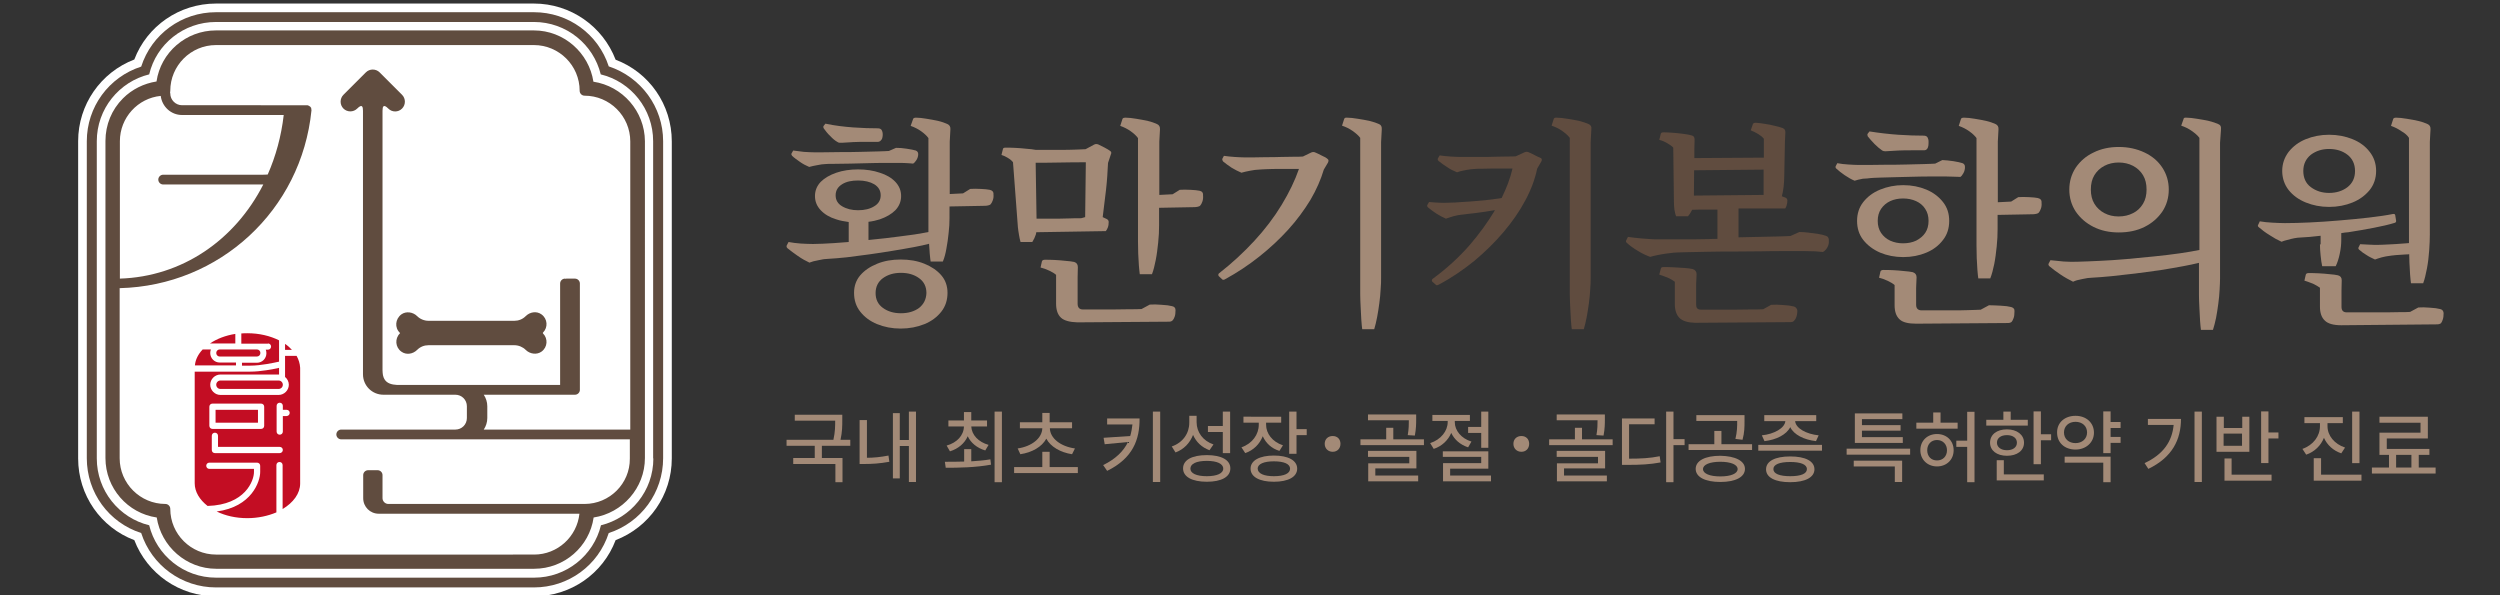 <?xml version="1.0" encoding="utf-8"?>
<!-- Generator: Adobe Illustrator 28.3.0, SVG Export Plug-In . SVG Version: 6.00 Build 0)  -->
<svg version="1.1" id="Layer_1" xmlns="http://www.w3.org/2000/svg" xmlns:xlink="http://www.w3.org/1999/xlink" x="0px" y="0px"
	 viewBox="0 0 1126.1 268" style="enable-background:new 0 0 1126.1 268;" xml:space="preserve">
<rect x="0" y="0" width="1126.1" height="268" fill="#333333" stroke="none"/>
<style type="text/css">
	.st0{fill:#FFFFFF;}
	.st1{fill:#604C3F;}
	.st2{fill:#C30D23;}
	.st3{fill:#A38A77;}
</style>
<g>
	<path class="st0" d="M97.3,268.6c-16.5,0-31-10.2-36.8-25.3c-15.1-5.7-25.3-20.2-25.3-36.8V63.6c0-16.5,10.2-31,25.3-36.8
		C66.2,11.8,80.7,1.6,97.3,1.6h143.2c16.5,0,31,10.2,36.8,25.3c15.1,5.7,25.3,20.2,25.3,36.8v142.8c0,16.5-10.2,31-25.3,36.8
		c-5.7,15.1-20.2,25.3-36.8,25.3H97.3z"/>
	<g>
		<g>
			<path class="st1" d="M274.2,29.9C269.5,15.4,256,5.5,240.5,5.5H97.3c-15.5,0-29,9.9-33.7,24.5C49,34.7,39.1,48.2,39.1,63.6v142.8
				c0,15.5,9.9,29,24.5,33.7c4.7,14.5,18.2,24.5,33.7,24.5h143.2c15.5,0,29-9.9,33.7-24.5c14.5-4.7,24.5-18.2,24.5-33.7V63.6
				C298.7,48.2,288.7,34.7,274.2,29.9z M294.3,206.5c0,14.6-10.1,26.8-23.6,30.1c-3.3,13.6-15.6,23.6-30.1,23.6H97.3
				c-14.6,0-26.8-10.1-30.1-23.6c-13.6-3.3-23.6-15.6-23.6-30.1V63.6c0-14.6,10.1-26.8,23.6-30.1C70.4,19.9,82.7,9.9,97.3,9.9h143.2
				c14.6,0,26.8,10.1,30.1,23.6c13.6,3.3,23.6,15.6,23.6,30.1V206.5z"/>
			<path class="st1" d="M267.3,36.8c-2-13-13.3-23.1-26.8-23.1h-71.6H97.3c-13.6,0-24.9,10-26.8,23c-5.7,0.9-11,3.5-15.1,7.6
				c-5.1,5.1-7.9,11.9-7.9,19.2v71.2v71.6c0,13.6,10,24.9,23.1,26.8c2,13,13.3,23.1,26.8,23.1h143.2c13.6,0,24.9-10,26.8-23.1
				c13-2,23.1-13.3,23.1-26.8v-71.6V63.6C290.4,50.1,280.4,38.8,267.3,36.8z M263.3,227h-2.3h-86.1c-1.4,0-2.6-1.2-2.6-2.6V214
				c0-1.2-1-2.2-2.2-2.2h-4.3c-1.2,0-2.2,1-2.2,2.2v10.4c0,3.9,3.1,7,7,7h2.3c0,0,0,0,0,0h88.1c-1.1,10.3-9.8,18.4-20.4,18.4H97.3
				c-11.3,0-20.6-9.2-20.6-20.6c0-1.2-1-2.2-2.2-2.2c-11.3,0-20.6-9.2-20.6-20.6v-76.6c45-1.1,81.9-35.1,86.4-80.1c0,0,0-0.1,0-0.1
				c0,0,0-0.1,0-0.1c0-0.1,0-0.2-0.1-0.3c0-0.1,0-0.3,0-0.4c0,0,0-0.1,0-0.1c0-0.1-0.1-0.2-0.2-0.3c-0.1-0.1-0.1-0.2-0.2-0.3
				c0,0,0,0,0,0c0,0,0,0,0,0c-0.1-0.1-0.2-0.1-0.3-0.2c-0.1-0.1-0.2-0.2-0.3-0.2c0,0-0.1,0-0.1-0.1c-0.1,0-0.2,0-0.3-0.1
				c-0.1,0-0.2-0.1-0.3-0.1c0,0-0.1,0-0.1,0c0,0,0,0-0.1,0c0,0,0,0,0,0h0h-7.9H82c-2.9,0-5.3-2.4-5.3-5.3c0-0.2-0.1-0.4-0.1-0.6
				c0.1-0.2,0.1-0.4,0.1-0.6c0-11.3,9.2-20.6,20.6-20.6h143.2c11.3,0,20.6,9.2,20.6,20.6c0,1.2,1,2.2,2.2,2.2
				c11.3,0,20.6,9.2,20.6,20.6v129.8h-66c1-1.5,1.6-3.3,1.6-5.2V183c0-1.9-0.6-3.7-1.6-5.2h36.7h4.4c1.2,0,2.2-1,2.2-2.2v-47.9
				c0-1.2-1-2.2-2.2-2.2H255v0.1c-0.2,0-0.3-0.1-0.5-0.1c-1.2,0-2.2,1-2.2,2.2v45.7h-66.6h-4.4h-1c-1.1,0-2.2,0-3.2-0.2
				c-2.2-0.4-4-1.4-4.6-4.2c-0.1-0.7-0.2-1.4-0.2-2.3V49.9c0-1.9,0.4-3.2,2.6-1c0.9,0.9,2,1.3,3.1,1.3s2.2-0.4,3.1-1.3
				c1.7-1.7,1.7-4.5,0-6.2L171,32.6c-1.7-1.7-4.5-1.7-6.2,0l-10.1,10.1c-1.7,1.7-1.7,4.5,0,6.2c1.7,1.7,4.5,1.7,6.2,0
				c2.2-2.2,2.6-0.9,2.6,1v118.7c0,5.1,4.1,9.2,9.2,9.2c0.1,0,0.2,0,0.4,0h4.4h27.6c0,0,0,0,0,0c2.9,0,5.2,2.3,5.2,5.2v5.3
				c0,2.9-2.3,5.2-5.2,5.2h-51.4c-1.2,0-2.2,1-2.2,2.2c0,1.2,1,2.2,2.2,2.2h52.3h3.7h74v8.7C283.8,217.8,274.6,227,263.3,227z
				 M72.4,43.2C73,48,77,51.8,82,51.8h45.8c-1.1,9.6-3.6,18.6-7.2,26.8c-0.9,0.1-1.8,0.1-2.8,0.1H73.5c-1.2,0-2.2,1-2.2,2.2
				c0,1.2,1,2.2,2.2,2.2h44.4c0.2,0,0.4,0,0.7,0C105.8,108.2,82,124.6,54,125.5V63.6C54,53,62.1,44.2,72.4,43.2z"/>
			<path class="st1" d="M180.1,149.9L180.1,149.9v0.1l0.1,0.1l-0.1,0.1c-2.3,2.3-2.1,6.2,0.7,8.2c2.2,1.6,5.2,1.1,7.1-0.8
				c1.4-1.4,3.2-2.1,5.1-2.1h27.5h11.2c1.9,0,3.8,0.8,5.1,2.1c1.9,1.9,5,2.3,7.1,0.8c2.8-2,3-5.9,0.7-8.2l-0.1-0.1l0.1-0.1l-0.1-0.1
				l0.1-0.1c2.3-2.3,2.1-6.2-0.7-8.2c-2.2-1.6-5.2-1.1-7.1,0.8c-1.4,1.4-3.2,2.1-5.1,2.1h-11.2H193c-1.9,0-3.8-0.8-5.1-2.1
				c-1.9-1.9-5-2.3-7.1-0.8C178,143.7,177.7,147.6,180.1,149.9z"/>
		</g>
	</g>
	<g>
		<g>
			<path class="st2" d="M117.3,159c0-0.9-0.7-1.6-1.6-1.6H99c-0.9,0-1.6,0.7-1.6,1.6s0.7,1.6,1.6,1.6h16.7
				C116.6,160.6,117.3,159.9,117.3,159z"/>
			<path class="st2" d="M128.4,154.9v2.7h3.1C130.6,156.6,129.6,155.7,128.4,154.9z"/>
			<path class="st2" d="M99.3,171.4c-1,0-1.9,0.8-1.9,1.9c0,1,0.8,1.9,1.9,1.9h26.2c1,0,1.9-0.8,1.9-1.9c0-1-0.8-1.9-1.9-1.9H99.3z"
				/>
			<rect x="97.1" y="184.6" class="st2" width="19.1" height="5.8"/>
			<path class="st2" d="M106,154.7v-4.3c-4.4,0.7-8.3,2.2-11.4,4.3H99H106z"/>
			<path class="st2" d="M106.3,163.3H99c-2.4,0-4.3-1.9-4.3-4.3c0-0.6,0.1-1.1,0.3-1.6h-3.7c-2,2.1-3.3,4.6-3.5,7.2h18.5V163.3z"/>
			<path class="st2" d="M120.7,154.7c0.8,0,1.4,0.6,1.4,1.4s-0.6,1.4-1.4,1.4h-1c0.2,0.5,0.3,1,0.3,1.6c0,2.4-1.9,4.3-4.3,4.3H109
				v1.3h3.7c4.8,0,10.7-1.3,13-1.8v-4v-5.6c-4-2-8.9-3.2-14.3-3.2c-0.9,0-1.8,0-2.7,0.1v4.6h7H120.7z"/>
			<path class="st2" d="M133.6,160.3h-5.2v9.5c1,0.8,1.7,2.1,1.7,3.5c0,2.5-2.1,4.6-4.6,4.6H99.3c-2.5,0-4.6-2.1-4.6-4.6
				c0-2.5,2.1-4.6,4.6-4.6h26.2c0.1,0,0.1,0,0.2,0v-3c-2.7,0.6-8.2,1.7-13,1.7H87.7c0,8.5,0,21.3,0,21.3s0,20.6,0,29
				c0,3.8,2.2,7.4,5.8,10.2c17-0.5,20.9-11.4,20.9-15.3v-1.4H94.3c-0.8,0-1.4-0.6-1.4-1.4c0-0.8,0.6-1.4,1.4-1.4h21.5
				c0.8,0,1.4,0.6,1.4,1.4v2.8c0,4.3-3.8,15.7-19.6,17.8c3.9,1.9,8.6,3,13.8,3c4.8,0,9.3-1,13.1-2.6v-21.3c0-0.8,0.6-1.4,1.4-1.4
				s1.4,0.6,1.4,1.4v19.8c4.8-2.9,7.9-7,7.9-11.5c0-8.4,0-29,0-29s0-14.6,0-23.1C135.1,163.7,134.5,161.9,133.6,160.3z M94.3,191.8
				v-8.6c0-0.8,0.6-1.4,1.4-1.4h21.9c0.8,0,1.4,0.6,1.4,1.4v8.6c0,0.8-0.6,1.4-1.4,1.4H95.7C94.9,193.2,94.3,192.6,94.3,191.8z
				 M126,204.1H96.8c-0.8,0-1.4-0.6-1.4-1.4v-6.4c0-0.8,0.6-1.4,1.4-1.4s1.4,0.6,1.4,1.4v5H126c0.8,0,1.4,0.6,1.4,1.4
				S126.7,204.1,126,204.1z M129.1,187.4h-1.7v7c0,0.8-0.6,1.4-1.4,1.4c-0.8,0-1.4-0.6-1.4-1.4v-8.4v-3.2c0-0.8,0.6-1.4,1.4-1.4
				c0.8,0,1.4,0.6,1.4,1.4v1.8h1.7c0.8,0,1.4,0.6,1.4,1.4S129.8,187.4,129.1,187.4z"/>
		</g>
	</g>
</g>
<g>
	<g>
		<path class="st3" d="M379.4,186.9v2.4c0,2.4,0,5.2-0.8,8.8h4.4v2.7h-12.8v5.5h9.3v10.9h-3.2v-8.2h-19v-2.7h9.7v-5.5h-12.7v-2.7
			h21.1c0.8-3.6,0.8-6.2,0.8-8.6H358v-2.7H379.4z"/>
		<path class="st3" d="M387.2,189.2h3.3v17c2.9,0,6.1-0.3,9.7-1l0.4,2.8c-4.3,0.8-7.9,1-11.3,1h-2.1V189.2z M412.6,185.4v31.7h-3.2
			v-16.2h-4.1v14.6h-3.1v-29.4h3.1v12.1h4.1v-12.8H412.6z"/>
		<path class="st3" d="M437.5,202.3v5.5c2.9-0.2,5.8-0.4,8.6-0.9l0.3,2.4c-7,1.3-14.7,1.4-20.4,1.4l-0.4-2.7c2.5,0,5.5,0,8.7-0.1
			v-5.6H437.5z M434.2,192.1h-7v-2.7h7v-3.8h3.3v3.8h7.1v2.7h-7.1c0.2,3.8,3.2,7,7.8,8.3l-1.5,2.5c-3.7-1.1-6.5-3.4-7.9-6.4
			c-1.4,3.2-4.2,5.6-8,6.8l-1.5-2.6C431.1,199.4,434.1,196.1,434.2,192.1z M448,185.4h3.3v31.8H448V185.4z"/>
		<path class="st3" d="M469.5,210.4v-6.9h3.3v6.9h12.7v2.7h-28.7v-2.7H469.5z M469.5,192.9h-10.1v-2.7h10.1V186h3.3v4.2h10.1v2.7
			h-10c0.1,4.5,4.8,8.2,11.3,9.1l-1.3,2.6c-5.2-0.8-9.6-3.3-11.6-7c-2,3.7-6.4,6.2-11.7,7l-1.2-2.6
			C464.7,201.1,469.4,197.4,469.5,192.9z"/>
		<path class="st3" d="M498.7,212.1l-1.8-2.6c5.7-2.8,9.2-6.3,11.2-10.4l-10.5,1l-0.5-2.9l12-0.8c0.5-1.7,0.8-3.4,1-5.2h-11.4v-2.7
			h14.6C513.4,198,510.3,206.4,498.7,212.1z M519.3,185.4h3.3v31.7h-3.3V185.4z"/>
		<path class="st3" d="M539,187.2v3c0,4.5,2.9,8.4,7.6,10l-1.8,2.6c-3.5-1.3-6-3.7-7.4-6.9c-1.4,3.6-4.1,6.5-7.9,7.9l-1.7-2.7
			c5-1.7,7.9-5.9,7.9-10.7v-3.1H539z M543.6,205c6.6,0,10.6,2.2,10.6,6c0,3.8-4,6-10.6,6c-6.6,0-10.7-2.2-10.7-6
			C532.9,207.2,536.9,205,543.6,205z M543.6,214.5c4.6,0,7.4-1.3,7.4-3.4c0-2.2-2.8-3.5-7.4-3.5c-4.7,0-7.4,1.3-7.4,3.5
			C536.2,213.2,538.9,214.5,543.6,214.5z M544.1,191.9h6.7v-6.5h3.3v18.7h-3.3v-9.5h-6.7V191.9z"/>
		<path class="st3" d="M577.1,187.7v2.7h-6.8v0.9c0,4,2.8,7.7,7.6,9.3l-1.6,2.5c-3.6-1.1-6.1-3.5-7.5-6.6c-1.4,3.5-4.1,6.3-7.9,7.6
			l-1.7-2.6c4.9-1.7,7.8-5.8,7.8-10.2v-0.9h-6.9v-2.7H577.1z M573.8,205.2c6.5,0,10.5,2.2,10.5,5.9s-4,5.9-10.5,5.9
			c-6.5,0-10.5-2.2-10.5-5.9S567.4,205.2,573.8,205.2z M573.8,214.5c4.6,0,7.3-1.2,7.3-3.4c0-2.1-2.7-3.3-7.3-3.3
			c-4.5,0-7.3,1.2-7.3,3.3C566.6,213.3,569.3,214.5,573.8,214.5z M580.7,185.4h3.3v7.9h4.6v2.7H584v8.4h-3.3V185.4z"/>
		<path class="st3" d="M603.8,199.9c0,2.1-1.4,3.6-3.5,3.6c-2.1,0-3.6-1.5-3.6-3.6c0-2.1,1.5-3.5,3.6-3.5
			C602.4,196.4,603.8,197.8,603.8,199.9z"/>
		<path class="st3" d="M612.9,197.9h11.5v-5.2h3.2v5.2h13.8v2.6h-28.6V197.9z M616.2,203.1H638v7.9h-18.5v3.2h19.3v2.6h-22.5v-8.1
			h18.5v-2.9h-18.6V203.1z M637.9,186.7v2c0,2,0,4.4-0.6,7.5l-3.2-0.2c0.5-2.8,0.5-4.9,0.5-6.7h-18.4v-2.6H637.9z"/>
		<path class="st3" d="M652.1,190.1v-0.5h-6.9v-2.7h16.9v2.7h-6.8v0.6c0,3.7,2.9,7.3,7.5,8.7l-1.5,2.6c-3.6-1.2-6.2-3.5-7.6-6.5
			c-1.4,3.3-4.2,6-7.9,7.2l-1.6-2.6C649.1,198,652.1,194.1,652.1,190.1z M649.9,203.3h20.5v7.8h-17.2v3.1h18.4v2.6H650v-8.2h17.2
			v-2.8h-17.3V203.3z M667.2,192.3v-6.9h3.2v16.3h-3.2V195h-5.9v-2.7H667.2z"/>
		<path class="st3" d="M688.8,199.9c0,2.1-1.4,3.6-3.5,3.6c-2.1,0-3.6-1.5-3.6-3.6c0-2.1,1.5-3.5,3.6-3.5
			C687.4,196.4,688.8,197.8,688.8,199.9z"/>
		<path class="st3" d="M697.9,197.9h11.5v-5.2h3.2v5.2h13.8v2.6h-28.6V197.9z M701.2,203.1H723v7.9h-18.5v3.2h19.3v2.6h-22.5v-8.1
			h18.5v-2.9h-18.6V203.1z M722.9,186.7v2c0,2,0,4.4-0.6,7.5l-3.2-0.2c0.5-2.8,0.5-4.9,0.5-6.7h-18.4v-2.6H722.9z"/>
		<path class="st3" d="M730.6,188.5h14.7v2.6h-11.5v15.5c5.4,0,9.3-0.2,13.8-1.1l0.4,2.8c-4.9,0.9-9.1,1.1-14.9,1.1h-2.5V188.5z
			 M753.8,185.4v12.4h5v2.7h-5v16.7h-3.3v-31.8H753.8z"/>
		<path class="st3" d="M760.7,200.1h11.5v-6h3.2v6h13.8v2.6h-28.6V200.1z M786,211.2c0,3.7-4.3,5.9-11.1,5.9
			c-6.8,0-11.1-2.2-11.1-5.9s4.3-5.9,11.1-5.9C781.6,205.4,786,207.6,786,211.2z M764.1,187h21.7v2.7c0,2.6,0,5.1-0.9,8.4l-3.2-0.4
			c0.8-3.3,0.8-5.6,0.8-8.1v0h-18.4V187z M774.9,214.6c4.8,0,7.8-1.3,7.8-3.3s-3-3.3-7.8-3.3c-4.8,0-7.8,1.3-7.8,3.3
			S770.1,214.6,774.9,214.6z"/>
		<path class="st3" d="M820.7,200.4v2.6h-28.7v-2.6H820.7z M804.2,189.7h-9.5V187h23.4v2.7h-9.5c0.3,3.2,4.9,5.8,10.6,6.4l-1.2,2.6
			c-5.4-0.6-10-2.9-11.6-6.3c-1.7,3.4-6.3,5.7-11.6,6.3l-1.2-2.6C799.3,195.5,803.9,192.8,804.2,189.7z M806.4,205.6
			c6.8,0,10.9,2.1,10.9,5.8c0,3.6-4.1,5.8-10.9,5.8c-6.8,0-10.9-2.1-10.9-5.8C795.5,207.7,799.6,205.6,806.4,205.6z M806.4,214.5
			c4.8,0,7.5-1.1,7.5-3.2c0-2.1-2.8-3.2-7.5-3.2c-4.8,0-7.6,1.1-7.6,3.2C798.8,213.4,801.6,214.5,806.4,214.5z"/>
		<path class="st3" d="M860.4,202.1v2.7h-28.6v-2.7H860.4z M835,207.5h21.8v9.6h-3.3v-7H835V207.5z M835.5,186.2h21.4v2.6h-18.2v2.7
			h17.4v2.5h-17.4v2.9h18.4v2.6h-21.6V186.2z"/>
		<path class="st3" d="M870.8,190.4v-4.6h3.3v4.6h7.7v2.7h-18.6v-2.7H870.8z M872.5,195.5c4.3,0,7.5,3,7.5,7.3
			c0,4.3-3.2,7.3-7.5,7.3c-4.3,0-7.5-3.1-7.5-7.3C865,198.5,868.2,195.5,872.5,195.5z M872.5,207.4c2.6,0,4.5-1.8,4.5-4.6
			c0-2.7-1.9-4.6-4.5-4.6c-2.6,0-4.4,1.9-4.4,4.6C868.1,205.6,869.9,207.4,872.5,207.4z M881.2,198.5h4.9v-13h3.3v31.7h-3.3v-15.9
			h-4.9V198.5z"/>
		<path class="st3" d="M894.7,189.1h7.7v-3.7h3.3v3.7h7.7v2.6h-18.7V189.1z M904,193.4c4.5,0,7.7,2.4,7.7,6c0,3.6-3.1,5.9-7.7,5.9
			c-4.5,0-7.6-2.3-7.6-5.9C896.4,195.7,899.5,193.4,904,193.4z M899.4,207.3h3.2v6.4h18v2.7h-21.2V207.3z M904,202.8
			c2.7,0,4.5-1.3,4.5-3.4c0-2.1-1.8-3.4-4.5-3.4c-2.7,0-4.5,1.3-4.5,3.4C899.5,201.4,901.3,202.8,904,202.8z M919.3,185.4v10.2h4.6
			v2.7h-4.6v10.8H916v-23.8H919.3z"/>
		<path class="st3" d="M934.9,187.3c4.8,0,8.3,3.1,8.3,7.6c0,4.4-3.6,7.6-8.3,7.6c-4.9,0-8.3-3.1-8.3-7.6
			C926.5,190.4,930,187.3,934.9,187.3z M934.9,199.6c2.9,0,5.2-1.9,5.2-4.8c0-2.9-2.2-4.8-5.2-4.8c-3,0-5.2,1.9-5.2,4.8
			C929.7,197.7,931.9,199.6,934.9,199.6z M930,205.7h20.7v11.5h-3.3v-8.8H930V205.7z M950.7,185.4v4.7h4.5v2.7h-4.5v4h4.5v2.7h-4.5
			v4.6h-3.3v-18.8H950.7z"/>
		<path class="st3" d="M979.1,191.4h-11.6v-2.7h14.9c0,9.3-3.9,17.3-14.7,22.5l-1.7-2.6C974.4,204.7,978.4,198.9,979.1,191.4z
			 M991.8,185.4v31.7h-3.3v-31.7H991.8z"/>
		<path class="st3" d="M998.4,187.7h3.3v5.1h8.3v-5.1h3.2v15.8h-14.8V187.7z M1009.9,200.8v-5.5h-8.3v5.5H1009.9z M1001.9,206.5h3.3
			v7.3h18v2.7h-21.2V206.5z M1021.8,185.4v9.4h4.5v2.7h-4.5v11.1h-3.3v-23.3H1021.8z"/>
		<path class="st3" d="M1055.3,187.9v2.7h-6.9v1.4c0,4.2,3.1,8,7.9,9.6l-1.7,2.6c-3.6-1.2-6.4-3.8-7.8-7c-1.4,3.5-4.2,6.3-8,7.6
			l-1.7-2.6c4.9-1.7,7.9-5.8,7.9-10.2v-1.4h-7v-2.7H1055.3z M1042.3,206.4h3.2v7.4h18.2v2.7h-21.5V206.4z M1059.5,185.4h3.3v23.2
			h-3.3V185.4z"/>
		<path class="st3" d="M1076.1,210.6v-5.7h-4.3v-10h18.5v-4.5h-18.5v-2.7h21.8v9.8h-18.5v4.7h19.2v2.7h-4.8v5.7h7.6v2.7h-28.7v-2.7
			H1076.1z M1086.2,210.6v-5.7h-6.9v5.7H1086.2z"/>
	</g>
	<g>
		<path class="st3" d="M445.8,85.5c-0.9-0.2-2.2-0.3-4-0.4c-1.8-0.1-3.4-0.1-4.8,0l-3.2,2l-6,0.3V63.8l0.3-5.5
			c0.1-1.2-0.4-2-1.3-2.4c-1.1-0.5-2.4-1-4.1-1.4c-1.7-0.4-3.5-0.7-5.3-1c-1.8-0.3-3.4-0.5-4.8-0.5c-0.7,0-1.2,0.2-1.3,0.6l-1.1,3.1
			c1.7,0.6,3.3,1.4,4.7,2.4c1.4,1,2.5,2,3.3,3.1v38.5c0,1,0,2.3,0,3.8c0,0,0,0,0,0c-2.4,0.5-5.2,1-8.4,1.4c-3.4,0.5-7.1,0.9-11,1.4
			c-2.5,0.3-5.1,0.5-7.6,0.8v-8.2c1.8-0.2,3.5-0.6,5.1-1.1c2.9-1,5.3-2.4,7-4.1c1.7-1.8,2.6-3.9,2.6-6.4c0-2.5-0.9-4.6-2.6-6.4
			c-1.7-1.8-4.1-3.2-7-4.1c-2.9-1-6.2-1.5-9.8-1.5c-3.6,0-6.9,0.5-9.8,1.5c-2.9,1-5.3,2.4-7,4.1c-1.7,1.8-2.6,3.9-2.6,6.4
			c0,2.5,0.9,4.6,2.6,6.4c1.7,1.8,4,3.2,7,4.1c1.7,0.6,3.6,0.9,5.6,1.2v9c-2.3,0.2-4.5,0.3-6.6,0.5c-3.6,0.2-6.8,0.4-9.5,0.4
			c-1.7,0-3.5-0.1-5.5-0.2c-1.9-0.1-3.8-0.4-5.5-0.7l-0.8,1.5c-0.2,0.5-0.1,0.9,0.3,1.3c1.4,1.1,2.9,2.3,4.7,3.5
			c1.7,1.2,3.5,2.2,5.2,3c1-0.4,2.3-0.8,4.1-1.1c1.7-0.4,3.1-0.6,4.2-0.6c2.5-0.1,5.3-0.4,8.5-0.7c3.2-0.4,6.5-0.8,10-1.3
			c3.5-0.5,7-1,10.5-1.6c3.5-0.6,6.7-1.1,9.8-1.7c2.7-0.5,4.9-1,6.8-1.5c0.1,1.6,0.2,3.1,0.3,4.5c0.1,1.4,0.3,2.6,0.4,3.5h5.5
			c0.7-1.6,1.2-3.5,1.6-5.8c0.4-2.3,0.8-4.6,1-7c0.3-2.4,0.4-4.6,0.4-6.6V93l16.1-0.3c0.5,0,0.9-0.1,1.4-0.2
			c0.5-0.1,0.9-0.3,1.1-0.6c0.3-0.3,0.6-0.9,0.9-1.7c0.3-0.8,0.4-1.7,0.3-2.7C447.6,86.4,446.9,85.7,445.8,85.5z M376.4,88
			c0-2.2,1-3.8,2.9-5c1.9-1.2,4.3-1.7,7.2-1.7c3,0,5.4,0.6,7.3,1.7c1.9,1.2,2.9,2.8,2.9,5c0,2.1-1,3.8-2.9,4.9
			c-1.9,1.2-4.3,1.8-7.3,1.8c-2.8,0-5.2-0.6-7.2-1.8C377.4,91.8,376.4,90.1,376.4,88z"/>
		<path class="st3" d="M416.4,118.8c-3.2-1.3-6.7-1.9-10.7-1.9c-3.9,0-7.4,0.6-10.6,1.9c-3.2,1.3-5.7,3-7.6,5.2
			c-1.9,2.2-2.8,4.9-2.8,7.9c0,3.3,0.9,6.1,2.8,8.5c1.9,2.4,4.4,4.3,7.6,5.6c3.2,1.3,6.7,2,10.6,2c3.9,0,7.5-0.7,10.7-2
			c3.2-1.3,5.7-3.2,7.6-5.6c1.9-2.4,2.8-5.3,2.8-8.5c0-3-0.9-5.7-2.8-7.9C422.1,121.8,419.6,120.1,416.4,118.8z M414,138.7
			c-2.2,1.6-4.9,2.4-8.2,2.4c-3.2,0-5.9-0.8-8.1-2.4c-2.2-1.6-3.3-3.8-3.3-6.7c0-2.8,1.1-5.1,3.3-6.7c2.2-1.6,4.9-2.4,8.1-2.4
			c3.3,0,6,0.8,8.2,2.4c2.2,1.6,3.3,3.8,3.3,6.7C417.2,134.8,416.1,137,414,138.7z"/>
		<path class="st3" d="M374,61.3c1.1,1.2,2.2,2.1,3.3,2.7c0.3,0.2,0.6,0.3,0.9,0.3s0.7,0,1.2,0c1.4-0.1,3.1-0.2,5-0.3
			c1.9-0.1,3.8-0.1,5.7-0.1c1.9,0,3.7,0,5.2,0c0.3,0,0.6,0,0.9-0.2c0.3-0.1,0.5-0.3,0.6-0.5c0.5-0.4,0.7-1.1,0.8-2.1
			c0.1-1-0.1-1.8-0.4-2.4c-0.3-0.6-0.9-0.9-1.8-0.9c-3.2,0-6.8-0.1-11-0.4c-4.1-0.3-8.4-0.8-12.6-1.7l-0.8,1
			c-0.2,0.3-0.2,0.7,0.1,1.2C371.9,59,372.8,60.2,374,61.3z"/>
		<path class="st3" d="M360.3,72.9c1.4,1,2.8,1.7,4.2,2.3c0.9-0.3,2.1-0.5,3.6-0.8c1.5-0.3,2.7-0.5,3.7-0.5c0.7-0.1,2.1-0.1,4.1-0.1
			c2,0,4.4-0.1,7.1-0.1c2.7-0.1,5.4-0.1,8.1-0.2c2.7-0.1,5.1-0.1,7.2-0.1c2.1,0,3.5,0,4.3,0c0.7,0,1.6,0,2.8,0c1.1,0,2.2,0,3.4,0.1
			c1.1,0.1,1.9,0.1,2.5,0.2c0.5-0.3,1-0.8,1.5-1.6c0.5-0.8,0.8-1.7,0.8-2.7c0-0.8-0.4-1.3-1.1-1.6c-0.9-0.3-2.2-0.5-4-0.8
			c-1.8-0.3-3.4-0.4-4.9-0.4l-3.2,1.4c-0.9,0.1-2.4,0.1-4.7,0.2c-2.3,0.1-4.9,0.1-7.9,0.2c-3,0.1-5.9,0.1-8.9,0.1
			c-3,0-5.6,0.1-7.9,0.1c-2.3,0-3.8,0-4.6,0c-1.2,0-2.7-0.1-4.4-0.2c-1.7-0.2-3.3-0.4-4.7-0.6l-0.8,1.4c-0.1,0.3,0,0.6,0.3,1
			C357.6,71,358.9,71.9,360.3,72.9z"/>
		<path class="st3" d="M540.2,85.9c-0.9-0.2-2.2-0.3-4-0.4c-1.8-0.1-3.4-0.1-4.8,0l-3.2,2l-6,0.3V63.8l0.3-5.5
			c0.1-1.2-0.4-2-1.3-2.4c-1.1-0.5-2.4-1-4.1-1.4c-1.7-0.4-3.5-0.7-5.3-1c-1.8-0.3-3.4-0.5-4.8-0.5c-0.8,0-1.3,0.2-1.4,0.6l-1,3.1
			c1.7,0.6,3.3,1.4,4.7,2.4c1.4,1,2.5,2,3.3,3.1v42.3c0,1.2,0,2.7,0,4.4c0,1.7,0.1,3.6,0.1,5.4c0.1,1.9,0.2,3.6,0.3,5.3
			c0.1,1.6,0.3,2.9,0.4,3.9h5.5c0.7-1.8,1.2-3.9,1.7-6.4c0.5-2.5,0.8-5.1,1.1-7.9c0.3-2.7,0.4-5.3,0.4-7.7v-7.9l16.1-0.3
			c0.5,0,0.9-0.1,1.4-0.2c0.5-0.1,0.9-0.3,1.1-0.6c0.3-0.3,0.6-0.9,0.9-1.7c0.3-0.8,0.4-1.8,0.3-2.8C542,86.8,541.4,86.1,540.2,85.9
			z"/>
		<path class="st3" d="M527.9,137.9c-1.1-0.3-2.6-0.5-4.6-0.6c-2-0.2-3.8-0.2-5.4-0.1l-3.7,2c-1.4,0.1-3.3,0.1-5.6,0.1
			c-2.4,0-4.9,0.1-7.5,0.1c-2.6,0-5.1,0-7.5,0c-2.4,0-4.3,0-5.8,0c-1.6,0-2.4-0.9-2.4-2.6v-7.5v-1v-3.2l0.1-4.8
			c0-1.2-0.5-1.9-1.6-2.3c-1-0.2-2.3-0.4-3.9-0.5c-1.6-0.2-3.3-0.3-4.9-0.4c-1.7-0.1-3.2-0.1-4.5-0.1c-0.7,0-1.2,0.3-1.3,0.8
			l-0.6,2.7c1.3,0.3,2.6,0.8,3.9,1.4c1.3,0.6,2.3,1.2,3.1,1.9v4.6v1v7.3c0,2.9,0.7,5,2.2,6.4c1.4,1.3,3.9,2,7.4,2.1l0,0l0.1,0
			c0,0,0,0,0,0l0,0l41.2-0.3c0.7,0,1.2-0.2,1.6-0.6c0.3-0.3,0.6-0.8,0.9-1.6c0.3-0.8,0.4-1.8,0.4-3
			C529.5,138.7,529,138.1,527.9,137.9z"/>
		<path class="st3" d="M498.1,104.1c0.3-0.3,0.6-0.9,0.9-1.6c0.3-0.8,0.4-1.6,0.4-2.5c0-0.6-0.3-1-0.8-1.3l-1.9-0.9
			c0.5-3.9,1-8,1.5-12.3c0.5-4.3,0.7-8.3,0.9-12.1l0,0l1.3-3.9c0.3-0.6,0.2-1.1-0.2-1.4c-0.6-0.5-1.5-1-2.6-1.6
			c-1.2-0.6-2.1-1.1-2.8-1.4c-0.7-0.3-1.3-0.3-1.9,0l-3.9,2.1c-1.2,0.1-2.8,0.1-4.8,0.2c-2,0.1-4.2,0.1-6.4,0.1c-2.2,0-4.4,0-6.4,0
			c-2,0-3.6,0-4.9,0c-1.1-0.2-2.5-0.4-4.2-0.5c-1.7-0.2-3.4-0.3-5.1-0.4c-1.7-0.1-3.2-0.1-4.3-0.1c-0.6,0-1,0.2-1.1,0.5l-0.7,2.8
			c1,0.3,2.1,0.8,3,1.4c1,0.6,1.7,1.2,2.2,1.9l0,0l2.2,29.2c0.1,1.1,0.3,2.3,0.5,3.5c0.2,1.2,0.4,2.2,0.7,3.2h5.3
			c0.7-1.1,1.2-2.2,1.6-3.4c0.1-0.3,0.1-0.7,0.2-1L498.1,104.1z M477.8,73.2c4-0.1,7.8-0.1,11.3-0.1l-0.3,24.7l-1.8,0.5
			c-1.6,0-3.6,0-6,0.1c-2.4,0.1-4.9,0.1-7.5,0.1c-2.5,0-4.6,0-6.6,0l-0.4-25.2C469.9,73.3,473.7,73.3,477.8,73.2z"/>
		<path class="st3" d="M621.2,55.9c-1.1-0.5-2.5-1-4.2-1.4c-1.7-0.4-3.5-0.7-5.4-1c-1.8-0.3-3.5-0.5-4.9-0.5c-0.4,0-0.7,0-0.8,0.1
			c-0.2,0.1-0.3,0.2-0.4,0.4l-1,3.1c1.8,0.6,3.4,1.4,4.8,2.4c1.4,1,2.6,2,3.4,3.1v66c0,1.1,0,2.6,0,4.5c0,1.9,0.1,3.8,0.2,5.9
			c0.1,2,0.2,4,0.3,5.7c0.1,1.8,0.3,3.2,0.4,4.1h5.4c0.5-1.6,0.9-3.4,1.3-5.4c0.4-2,0.7-4.1,1-6.3c0.3-2.2,0.5-4.3,0.6-6.3
			c0.2-2,0.2-3.8,0.2-5.3v-61l0.3-5.6C622.5,57,622.1,56.3,621.2,55.9z"/>
		<path class="st3" d="M595.4,70.1c-1.2-0.6-2.1-1.1-2.9-1.4c-0.6-0.3-1.2-0.3-1.9,0l-3.7,1.8c-0.9,0.1-2.1,0.1-3.8,0.1
			c-1.8,0-3.8,0.1-6.1,0.1c-2.2,0.1-4.5,0.1-6.7,0.1c-2.2,0-4.2,0.1-5.9,0.1c-1.7,0-3,0-3.8,0c-1.3,0-2.8-0.1-4.5-0.2
			c-1.7-0.1-3.3-0.3-4.8-0.5l-0.7,1.3c-0.1,0.4,0,0.8,0.3,1.2c1.1,0.9,2.3,1.8,3.8,2.8c1.5,0.9,3,1.7,4.5,2.3c1-0.3,2.3-0.6,3.9-0.9
			c1.6-0.3,2.9-0.5,3.9-0.5c0.7-0.1,1.9-0.1,3.6-0.2c1.7-0.1,3.7-0.1,5.8-0.1c2.1,0,4.1,0,6.1,0c1,0,1.8,0,2.6,0
			c-1.8,5.2-4.4,10.6-7.8,16.2c-3.4,5.6-7.5,11-12.3,16.2c-4.8,5.2-10.1,10.1-16,14.7c-0.3,0.4-0.3,0.8,0,1.2l1.6,1.5
			c0.3,0.2,0.7,0.2,1.2-0.1c5.5-3,10.6-6.4,15.4-10.2c4.8-3.8,9.2-7.9,13.1-12.2c3.9-4.3,7.2-8.8,10-13.4c2.7-4.6,4.7-9.2,6-13.6
			l1.9-3.2c0.3-0.7,0.3-1.2-0.1-1.5C597.5,71.1,596.6,70.6,595.4,70.1z"/>
		<path class="st1" d="M715.6,55.9c-1.1-0.5-2.5-1-4.2-1.4c-1.7-0.4-3.5-0.7-5.4-1c-1.8-0.3-3.5-0.5-4.9-0.5c-0.4,0-0.7,0-0.8,0.1
			c-0.2,0.1-0.3,0.2-0.4,0.4l-1,3.1c1.8,0.6,3.4,1.4,4.8,2.4c1.4,1,2.6,2,3.4,3.1v66c0,1.1,0,2.6,0,4.5c0,1.9,0.1,3.8,0.2,5.9
			c0.1,2,0.2,4,0.3,5.7c0.1,1.8,0.3,3.2,0.4,4.1h5.4c0.5-1.6,0.9-3.4,1.3-5.4c0.4-2,0.7-4.1,1-6.3c0.3-2.2,0.5-4.3,0.6-6.3
			c0.2-2,0.2-3.8,0.2-5.3v-61l0.3-5.6C717,57,716.5,56.3,715.6,55.9z"/>
		<path class="st1" d="M691.5,70c-1.1-0.6-2.1-1.1-2.9-1.4c-0.6-0.3-1.2-0.3-1.9,0l-3.9,1.8l0,0c-0.9,0.1-2.1,0.1-3.7,0.1
			c-1.7,0-3.6,0.1-5.8,0.1c-2.1,0.1-4.3,0.1-6.4,0.1c-2.1,0-4,0-5.6,0s-2.8,0-3.6,0c-1.3,0-2.8-0.1-4.5-0.2
			c-1.7-0.1-3.3-0.3-4.7-0.5l-0.8,1.3c-0.2,0.4-0.1,0.8,0.3,1.2c1.1,0.9,2.4,1.9,3.9,2.8c1.4,1,2.9,1.7,4.4,2.3c1-0.4,2.3-0.7,4-1
			c1.6-0.3,3-0.5,4.1-0.5c0.7-0.1,1.8-0.1,3.4-0.1c1.6,0,3.4-0.1,5.3-0.1c1.9,0,3.8,0,5.7,0c0.9,0,1.7,0,2.5,0
			c-1,4.4-2.7,8.8-4.9,13.3c-1.2,0.2-2.5,0.4-4.1,0.6c-2.1,0.3-4.4,0.5-6.8,0.7c-2.4,0.2-4.7,0.4-7,0.5c-2.3,0.2-4.2,0.3-5.9,0.3
			l0,0c-1.4,0.1-2.9,0.1-4.4,0c-1.5,0-3-0.2-4.5-0.3l-0.8,1.4c-0.1,0.3,0,0.7,0.3,1c2.4,2,5.1,3.8,8.1,5.1c0.9-0.3,2-0.7,3.4-1.1
			c1.4-0.4,2.6-0.6,3.7-0.7c2-0.2,4.2-0.5,6.7-0.8c2.5-0.3,5-0.7,7.4-1.1c0.3-0.1,0.6-0.1,0.9-0.1c-3.2,5.3-7,10.6-11.4,15.7
			c-4.9,5.6-10.5,10.7-16.8,15.3c-0.3,0.5-0.3,0.9,0,1.2l1.7,1.5c0.3,0.2,0.7,0.1,1.2-0.2c5.7-3,10.9-6.6,15.9-10.6
			c4.9-4.1,9.3-8.4,13.2-13c3.9-4.6,7.2-9.3,9.8-14.2c2.6-4.8,4.4-9.6,5.4-14.4l1.9-3.3c0.3-0.6,0.3-1.1-0.2-1.5
			C693.4,71,692.6,70.5,691.5,70z"/>
		<path class="st1" d="M807.8,138c-1.1-0.3-2.6-0.5-4.6-0.6c-2-0.2-3.9-0.2-5.4-0.1l-3.6,2c-1.5,0.1-3.5,0.1-6,0.1
			c-2.5,0-5.2,0.1-8,0.1c-2.8,0-5.5,0-8.1,0c-2.3,0-4.2,0-5.7,0c-0.9,0-1.6-0.2-1.9-0.6c-0.4-0.4-0.5-1.1-0.5-1.9v-5.5v-2.5v-0.6
			l0.2-4.9c0-1.2-0.6-1.9-1.7-2.3c-0.9-0.2-2.2-0.4-3.8-0.5c-1.6-0.1-3.3-0.2-4.9-0.3c-1.7-0.1-3.2-0.1-4.5-0.1
			c-0.7,0-1.1,0.2-1.2,0.7l-0.7,2.7c1.3,0.4,2.6,0.9,3.9,1.4c1.3,0.6,2.3,1.2,3.1,1.8v2.2v2.5v5.3c0,2.8,0.7,4.9,2.1,6.3
			c1.4,1.4,3.7,2.1,7,2.2l43-0.3c0.7,0,1.3-0.2,1.6-0.6c0.3-0.3,0.7-0.8,1-1.6c0.3-0.8,0.5-1.8,0.5-3
			C809.4,138.8,808.8,138.2,807.8,138z"/>
		<path class="st1" d="M822.4,106.2c-0.8-0.3-1.9-0.6-3.3-0.8c-1.4-0.2-2.9-0.4-4.4-0.6c-1.5-0.2-2.9-0.3-4.2-0.3l-4,1.8
			c-1,0.1-2.7,0.1-5.2,0.2c-2.5,0.1-5.5,0.1-8.9,0.2c-2.9,0.1-6,0.1-9.3,0.2v-13c1.7,0,3.3,0,5,0c3.3,0,6.3,0,9.1,0
			c2.8,0,5.1,0,6.9,0c0.3-0.3,0.5-0.8,0.7-1.5c0.2-0.7,0.3-1.4,0.3-2.1c0-0.6-0.3-1-0.9-1.3l-1.6-0.6c0.3-1.1,0.6-2.5,0.8-4.2
			c0.2-1.8,0.3-3.4,0.3-4.9l0.3-15.3l0,0l0.2-4.4c0-1-0.4-1.6-1.2-1.9c-0.9-0.3-2-0.7-3.5-1c-1.5-0.4-3-0.7-4.5-0.9
			c-1.5-0.3-2.9-0.4-4-0.5c-0.4,0-0.7,0-0.9,0.1c-0.2,0.1-0.4,0.2-0.5,0.4l-1,2.9c1.2,0.5,2.3,1,3.4,1.7c1.1,0.7,1.9,1.3,2.5,2.1
			v8.5l-31.3,0.2l0-3.7l0,0l0.1-4.6c0-1.1-0.4-1.7-1.3-1.9c-0.9-0.3-2.1-0.5-3.7-0.7c-1.6-0.2-3.2-0.4-4.8-0.5
			c-1.6-0.1-3-0.2-4.1-0.2c-0.8,0-1.2,0.2-1.3,0.6l-0.7,2.8c1.2,0.3,2.4,0.8,3.6,1.5c1.2,0.7,2.1,1.3,2.7,2l0.3,24.7
			c0,0.9,0.1,1.9,0.2,3.1c0.2,1.2,0.4,2.2,0.8,3.1h5.3c0.6-0.6,1.2-1.5,1.8-2.7c0-0.1,0-0.1,0.1-0.2c1.9-0.1,4.1-0.1,6.9-0.1
			c1.5,0,3,0,4.5,0v13.2c-1.3,0-2.6,0-3.9,0.1c-3.9,0.1-7.5,0.1-10.8,0.1c-3.4,0-6.2,0-8.6,0c-2.4,0-4.1,0-5,0
			c-1.7-0.1-3.7-0.2-5.9-0.4c-2.2-0.2-4.2-0.4-6.1-0.7l-0.8,1.6c-0.2,0.4-0.1,0.8,0.3,1.1c1.3,1.2,2.9,2.4,4.8,3.5
			c1.9,1.2,3.8,2.1,5.7,2.8c0.9-0.3,2-0.5,3.3-0.8c1.4-0.3,2.7-0.5,4.1-0.7c1.4-0.2,2.5-0.3,3.3-0.4c0.9-0.1,2.7-0.1,5.5-0.2
			c2.7-0.1,6-0.1,9.7-0.2c3.8-0.1,7.7-0.1,11.9-0.1c4.2,0,8.2-0.1,12-0.1c3.8-0.1,7.2-0.1,10-0.1c2.9,0,4.9,0,6,0c1,0,2.4,0,3.9,0
			c1.5,0,3.1,0.1,4.6,0.1c1.5,0.1,2.7,0.2,3.5,0.3c0.6-0.3,1.2-0.8,1.8-1.7c0.6-0.9,0.9-1.9,0.9-2.9
			C823.9,107.2,823.4,106.5,822.4,106.2z M763,88.1l0.1-11.4l31.3-0.3v11.4L763,88.1z"/>
		<path class="st3" d="M857.3,115.8c3.8,0,7.3-0.7,10.4-2c3.1-1.3,5.6-3.2,7.5-5.7c1.9-2.4,2.8-5.3,2.8-8.6c0-3.3-0.9-6.1-2.8-8.5
			c-1.9-2.4-4.4-4.3-7.5-5.6c-3.1-1.3-6.6-2-10.4-2c-3.8,0-7.2,0.7-10.4,2c-3.2,1.3-5.7,3.2-7.6,5.6c-1.9,2.4-2.8,5.3-2.8,8.5
			c0,3.3,0.9,6.2,2.8,8.6c1.9,2.4,4.4,4.3,7.6,5.7C850,115.1,853.5,115.8,857.3,115.8z M847.3,94.1c1-1.5,2.4-2.7,4.1-3.5
			c1.7-0.8,3.7-1.2,5.8-1.2c2.2,0,4.1,0.4,5.9,1.2c1.7,0.8,3.1,1.9,4.1,3.5c1,1.5,1.5,3.3,1.5,5.4s-0.5,3.9-1.5,5.4
			c-1,1.5-2.4,2.6-4.1,3.5c-1.7,0.8-3.7,1.2-5.9,1.2c-2.1,0-4-0.4-5.8-1.2c-1.7-0.8-3.1-2-4.1-3.5c-1-1.5-1.5-3.3-1.5-5.4
			S846.3,95.6,847.3,94.1z"/>
		<path class="st3" d="M905.9,138.3c-1.1-0.3-2.6-0.5-4.6-0.6c-2-0.1-3.8-0.2-5.4-0.2l-3.7,2c-1.4,0.1-3.3,0.1-5.7,0.2
			c-2.4,0.1-4.9,0.1-7.6,0.1c-2.7,0-5.2,0-7.6,0c-2.3,0-4.2,0-5.7,0c-1.6,0-2.5-0.8-2.5-2.5v-3.5V131v-1.3l0.2-4.8
			c0-1.2-0.6-1.9-1.7-2.3c-1-0.2-2.3-0.4-3.9-0.5c-1.6-0.2-3.3-0.3-4.9-0.4c-1.7-0.1-3.2-0.1-4.5-0.1c-0.7,0-1.2,0.3-1.3,0.8
			l-0.6,2.7c1.3,0.3,2.6,0.8,3.9,1.4c1.3,0.6,2.3,1.2,3.1,1.9v2.8v2.9v3.3c0,2.9,0.7,5,2.2,6.4c1.4,1.4,4,2,7.5,2l41.4-0.3
			c0.7,0,1.2-0.2,1.6-0.5c0.3-0.3,0.6-0.9,0.9-1.7c0.3-0.8,0.4-1.8,0.4-3C907.5,139.2,907,138.6,905.9,138.3z"/>
		<path class="st3" d="M917.9,89.2c-0.9-0.2-2.2-0.3-4-0.4c-1.8-0.1-3.4-0.1-4.8,0l-3.2,2l-6,0.3V63.8l0.3-5.5
			c0.1-1.2-0.4-2-1.3-2.4c-1.1-0.5-2.4-1-4.1-1.4c-1.7-0.4-3.5-0.7-5.3-1c-1.8-0.3-3.4-0.5-4.8-0.5c-0.8,0-1.3,0.2-1.4,0.6l-1,3.1
			c1.7,0.6,3.3,1.4,4.7,2.4c1.4,1,2.5,2,3.3,3.1v44.1c0,1.2,0,2.7,0,4.4c0,1.8,0.1,3.6,0.1,5.5c0.1,1.9,0.2,3.6,0.3,5.3
			c0.1,1.6,0.3,3,0.4,3.9h5.4c0.7-1.8,1.3-4,1.8-6.5c0.5-2.5,0.8-5.1,1.1-7.9c0.3-2.7,0.4-5.3,0.4-7.8v-6.4l16.1-0.3
			c0.5,0,0.9-0.1,1.4-0.2c0.5-0.1,0.9-0.3,1.1-0.6c0.3-0.3,0.6-0.9,0.9-1.7c0.3-0.8,0.4-1.7,0.3-2.7
			C919.7,90.1,919.1,89.5,917.9,89.2z"/>
		<path class="st3" d="M842.7,80.2c0.7-0.1,2.1-0.1,4.2-0.2c2.1-0.1,4.5-0.1,7.2-0.2c2.7-0.1,5.4-0.1,8.2-0.2
			c2.7-0.1,5.1-0.1,7.3-0.1c2.1,0,3.6,0,4.3,0c0.7,0,1.7,0,2.9,0c1.2,0,2.4,0.1,3.6,0.1c1.2,0,2,0.1,2.6,0.1
			c0.5-0.3,0.9-0.8,1.4-1.7c0.5-0.9,0.7-1.8,0.7-2.8c0-0.9-0.4-1.4-1.1-1.7c-0.9-0.3-2.3-0.6-4.1-0.9c-1.8-0.3-3.5-0.4-5-0.5
			l-3.2,1.6c-0.9,0.1-2.6,0.1-4.9,0.2c-2.3,0.1-5,0.1-8,0.2c-3,0.1-6,0.1-9,0.1s-5.6,0.1-8,0.1c-2.3,0-3.9,0-4.7,0
			c-1.2,0-2.7-0.1-4.5-0.2c-1.8-0.1-3.5-0.3-5-0.6l-0.7,1.3c-0.2,0.4-0.1,0.8,0.2,1.1c1.1,1,2.3,2,3.8,3c1.5,1,3,1.9,4.5,2.5
			c0.9-0.3,2.1-0.6,3.7-0.9C840.5,80.5,841.7,80.3,842.7,80.2z"/>
		<path class="st3" d="M844.4,64.9c1.2,1.2,2.3,2.1,3.3,2.8c0.5,0.4,1.2,0.5,2.3,0.4c1.4-0.1,3.1-0.2,5.1-0.3
			c1.9-0.1,3.9-0.1,5.9-0.1c2,0,3.8,0,5.4,0c0.3,0,0.6,0,0.9-0.1c0.3-0.1,0.5-0.2,0.7-0.5c0.3-0.3,0.5-0.8,0.6-1.4
			c0.1-0.6,0.1-1.3,0.1-2c0-0.7-0.2-1.3-0.4-1.7c-0.3-0.6-0.9-0.9-1.8-0.9c-3.3,0-7.1-0.1-11.4-0.4c-4.3-0.3-8.6-0.8-13-1.5l-0.8,1
			c-0.2,0.3-0.2,0.7,0,1.2C842.2,62.5,843.2,63.7,844.4,64.9z"/>
		<path class="st3" d="M943,102.2c3.4,1.7,7.1,2.5,11.4,2.5c4.3,0,8.2-0.8,11.6-2.5c3.4-1.7,6-4,8-6.9c1.9-2.9,2.9-6.2,2.9-9.9
			c0-3.7-1-7-2.9-9.9c-1.9-2.9-4.6-5.2-8-6.8c-3.4-1.6-7.2-2.5-11.6-2.5c-4.2,0-8,0.8-11.4,2.5c-3.4,1.6-6,3.9-8,6.8
			c-1.9,2.9-2.9,6.2-2.9,9.9c0,3.7,1,7,2.9,9.9C937,98.2,939.6,100.5,943,102.2z M943.4,78.9c1.1-1.8,2.6-3.2,4.5-4.2
			c1.9-1,4.1-1.5,6.4-1.5c2.4,0,4.6,0.5,6.5,1.5c1.9,1,3.4,2.4,4.5,4.2c1.1,1.8,1.6,4,1.6,6.5c0,2.4-0.5,4.6-1.6,6.4
			c-1.1,1.8-2.6,3.3-4.5,4.2c-1.9,1-4.1,1.5-6.5,1.5c-2.4,0-4.5-0.5-6.4-1.5c-1.9-1-3.4-2.4-4.5-4.2c-1.1-1.8-1.6-4-1.6-6.4
			C941.8,82.9,942.3,80.7,943.4,78.9z"/>
		<path class="st3" d="M999.2,55.9c-1.1-0.5-2.5-1-4.2-1.4c-1.7-0.4-3.5-0.7-5.4-1c-1.8-0.3-3.5-0.5-4.8-0.5c-0.5,0-0.8,0-0.9,0.1
			c-0.2,0.1-0.3,0.2-0.3,0.4l-1.1,3.1c1.8,0.6,3.4,1.4,4.8,2.4c1.4,1,2.6,2,3.4,3.1v50.5c-2.5,0.5-5.4,1-8.8,1.5
			c-3.6,0.5-7.5,1-11.6,1.4c-4.1,0.4-8.3,0.8-12.5,1.2c-4.2,0.4-8.2,0.6-12,0.8c-3.8,0.2-7.2,0.3-10.2,0.4c-1.8,0.1-3.8,0-6-0.1
			c-2.1-0.2-4.1-0.4-6-0.6l-0.8,1.5c-0.2,0.4-0.1,0.8,0.3,1.2c1.5,1.3,3.2,2.5,5.1,3.8c1.9,1.3,3.8,2.3,5.6,3.2
			c1-0.5,2.4-0.9,4.1-1.2c1.8-0.4,3.2-0.6,4.2-0.6c2.6-0.1,5.6-0.4,9-0.7c3.4-0.4,7-0.8,10.7-1.2c3.8-0.5,7.5-1,11.2-1.5
			c3.7-0.6,7.2-1.2,10.4-1.8c2.7-0.5,5-1,7.1-1.5v10c0,1.1,0,2.6,0,4.5c0,1.9,0.1,3.8,0.2,5.9c0.1,2,0.2,4,0.3,5.7
			c0.1,1.8,0.3,3.2,0.4,4.1h5.4c0.5-1.6,1-3.4,1.4-5.4c0.4-2,0.7-4.1,1-6.3c0.3-2.2,0.5-4.3,0.6-6.3c0.1-2,0.2-3.8,0.2-5.3v-61
			l0.4-5.6C1000.6,57,1000.2,56.3,999.2,55.9z"/>
		<path class="st3" d="M1085.1,62.1v46.5c0,0.2,0,0.6,0,0.9c-0.8,0.1-1.7,0.1-2.6,0.2c-2.2,0.2-4.3,0.3-6.4,0.4
			c-2.1,0.1-3.7,0.2-5,0.2c-1.2,0-2.6,0-4-0.1c-1.4-0.1-2.8-0.1-4-0.2l-0.7,1.4c-0.2,0.4-0.1,0.8,0.3,1.1c1,0.9,2.1,1.7,3.3,2.4
			c1.2,0.8,2.5,1.4,3.8,2c0.9-0.3,1.9-0.7,3.1-1c1.2-0.3,2.2-0.5,3.1-0.6c0.8-0.1,1.9-0.3,3.3-0.4c1.4-0.1,2.9-0.2,4.5-0.3
			c0.5,0,0.9,0,1.4-0.1c0,1.2,0.1,2.5,0.1,3.8c0.1,1.9,0.2,3.7,0.3,5.3c0.1,1.6,0.3,3,0.4,4h5.5c0.7-1.9,1.2-4.1,1.7-6.7
			s0.8-5.2,1-8c0.2-2.7,0.3-5.2,0.3-7.4V63.8l0.3-5.5c0.1-1.2-0.4-2-1.3-2.4c-1.1-0.5-2.4-1-4.1-1.4c-1.7-0.4-3.4-0.7-5.3-1
			c-1.8-0.3-3.5-0.5-4.8-0.5c-0.7,0-1.2,0.2-1.3,0.6l-1,3.1c1.7,0.6,3.3,1.4,4.7,2.4C1083.3,60,1084.4,61,1085.1,62.1z"/>
		<path class="st3" d="M1099.1,139.2c-1.1-0.3-2.6-0.5-4.5-0.6c-2-0.2-3.8-0.2-5.3-0.1l-3.7,2c-1.2,0.1-2.7,0.1-4.6,0.1
			c-1.9,0-3.9,0.1-6.1,0.1c-2.2,0-4.4,0-6.7,0c-2.2,0-4.3,0-6.3,0c-1.9,0-3.5,0-4.8,0c-1.6,0-2.4-0.8-2.4-2.5v-3.5v-2.1v-1.6
			l0.1-4.8c0-1.2-0.6-1.9-1.7-2.2c-0.9-0.2-2.2-0.4-3.8-0.5c-1.6-0.2-3.3-0.3-5-0.4c-1.7-0.1-3.2-0.1-4.4-0.1
			c-0.8,0-1.2,0.3-1.3,0.8l-0.6,2.6c1.3,0.4,2.6,0.9,3.9,1.4c1.2,0.6,2.3,1.2,3.1,1.8v3.1v2.1v3.3c0,2.8,0.7,4.9,2.2,6.3
			c1.4,1.4,3.9,2.1,7.4,2.1l43.2-0.4c0.7,0,1.3-0.2,1.7-0.5c0.3-0.3,0.5-0.8,0.8-1.6c0.3-0.8,0.4-1.8,0.4-3
			C1100.6,140,1100.1,139.4,1099.1,139.2z"/>
		<path class="st3" d="M1045,110.1c0,1.4,0.1,3.1,0.3,5c0.2,1.9,0.4,3.5,0.7,4.8h6.1c0.7-1.4,1.3-3.2,1.8-5.5
			c0.5-2.3,0.7-4.4,0.7-6.3V105c1.1-0.2,2.1-0.3,3.2-0.4c4-0.6,7.8-1.3,11.5-2c3.6-0.7,6.7-1.4,9.3-2.2c0.5-0.1,0.8-0.5,0.7-1
			l-0.4-2.5c-0.1-0.5-0.5-0.6-1.1-0.5c-2.9,0.6-6.5,1.1-10.7,1.6c-4.2,0.5-8.7,0.9-13.3,1.3c-4.6,0.4-9.1,0.7-13.4,0.9
			c-4.3,0.2-8,0.3-11.2,0.3c-1.7,0-3.6-0.1-5.6-0.2c-2-0.1-4-0.3-5.7-0.6l-0.7,1.5c-0.3,0.4-0.2,0.8,0.3,1.2c1.4,1.2,3,2.4,4.8,3.5
			c1.8,1.2,3.6,2.2,5.4,3c0.6-0.3,1.4-0.5,2.5-0.8c1.1-0.3,2.2-0.6,3.3-0.8c1.1-0.2,2-0.3,2.6-0.3c2.7-0.1,5.8-0.4,9.2-0.8V110.1z"
			/>
		<path class="st3" d="M1038.6,91.2c3.2,1.3,6.7,2,10.5,2c3.9,0,7.4-0.7,10.6-2c3.2-1.3,5.7-3.2,7.7-5.6c1.9-2.4,2.9-5.3,2.9-8.6
			s-1-6.2-2.9-8.6c-1.9-2.5-4.5-4.4-7.7-5.7c-3.2-1.3-6.7-2-10.6-2c-3.8,0-7.3,0.7-10.5,2c-3.2,1.3-5.7,3.2-7.7,5.7
			c-1.9,2.5-2.9,5.4-2.9,8.6s1,6.2,2.9,8.6C1032.8,88,1035.4,89.9,1038.6,91.2z M1040.9,69.7c2.3-1.7,5-2.6,8.2-2.6
			c3.3,0,6.1,0.9,8.3,2.6c2.2,1.7,3.4,4.2,3.4,7.3c0,3.1-1.1,5.5-3.4,7.3c-2.2,1.7-5,2.6-8.3,2.6c-3.2,0-5.9-0.9-8.2-2.6
			c-2.3-1.7-3.4-4.2-3.4-7.3C1037.5,73.9,1038.7,71.5,1040.9,69.7z"/>
	</g>
</g>
</svg>
